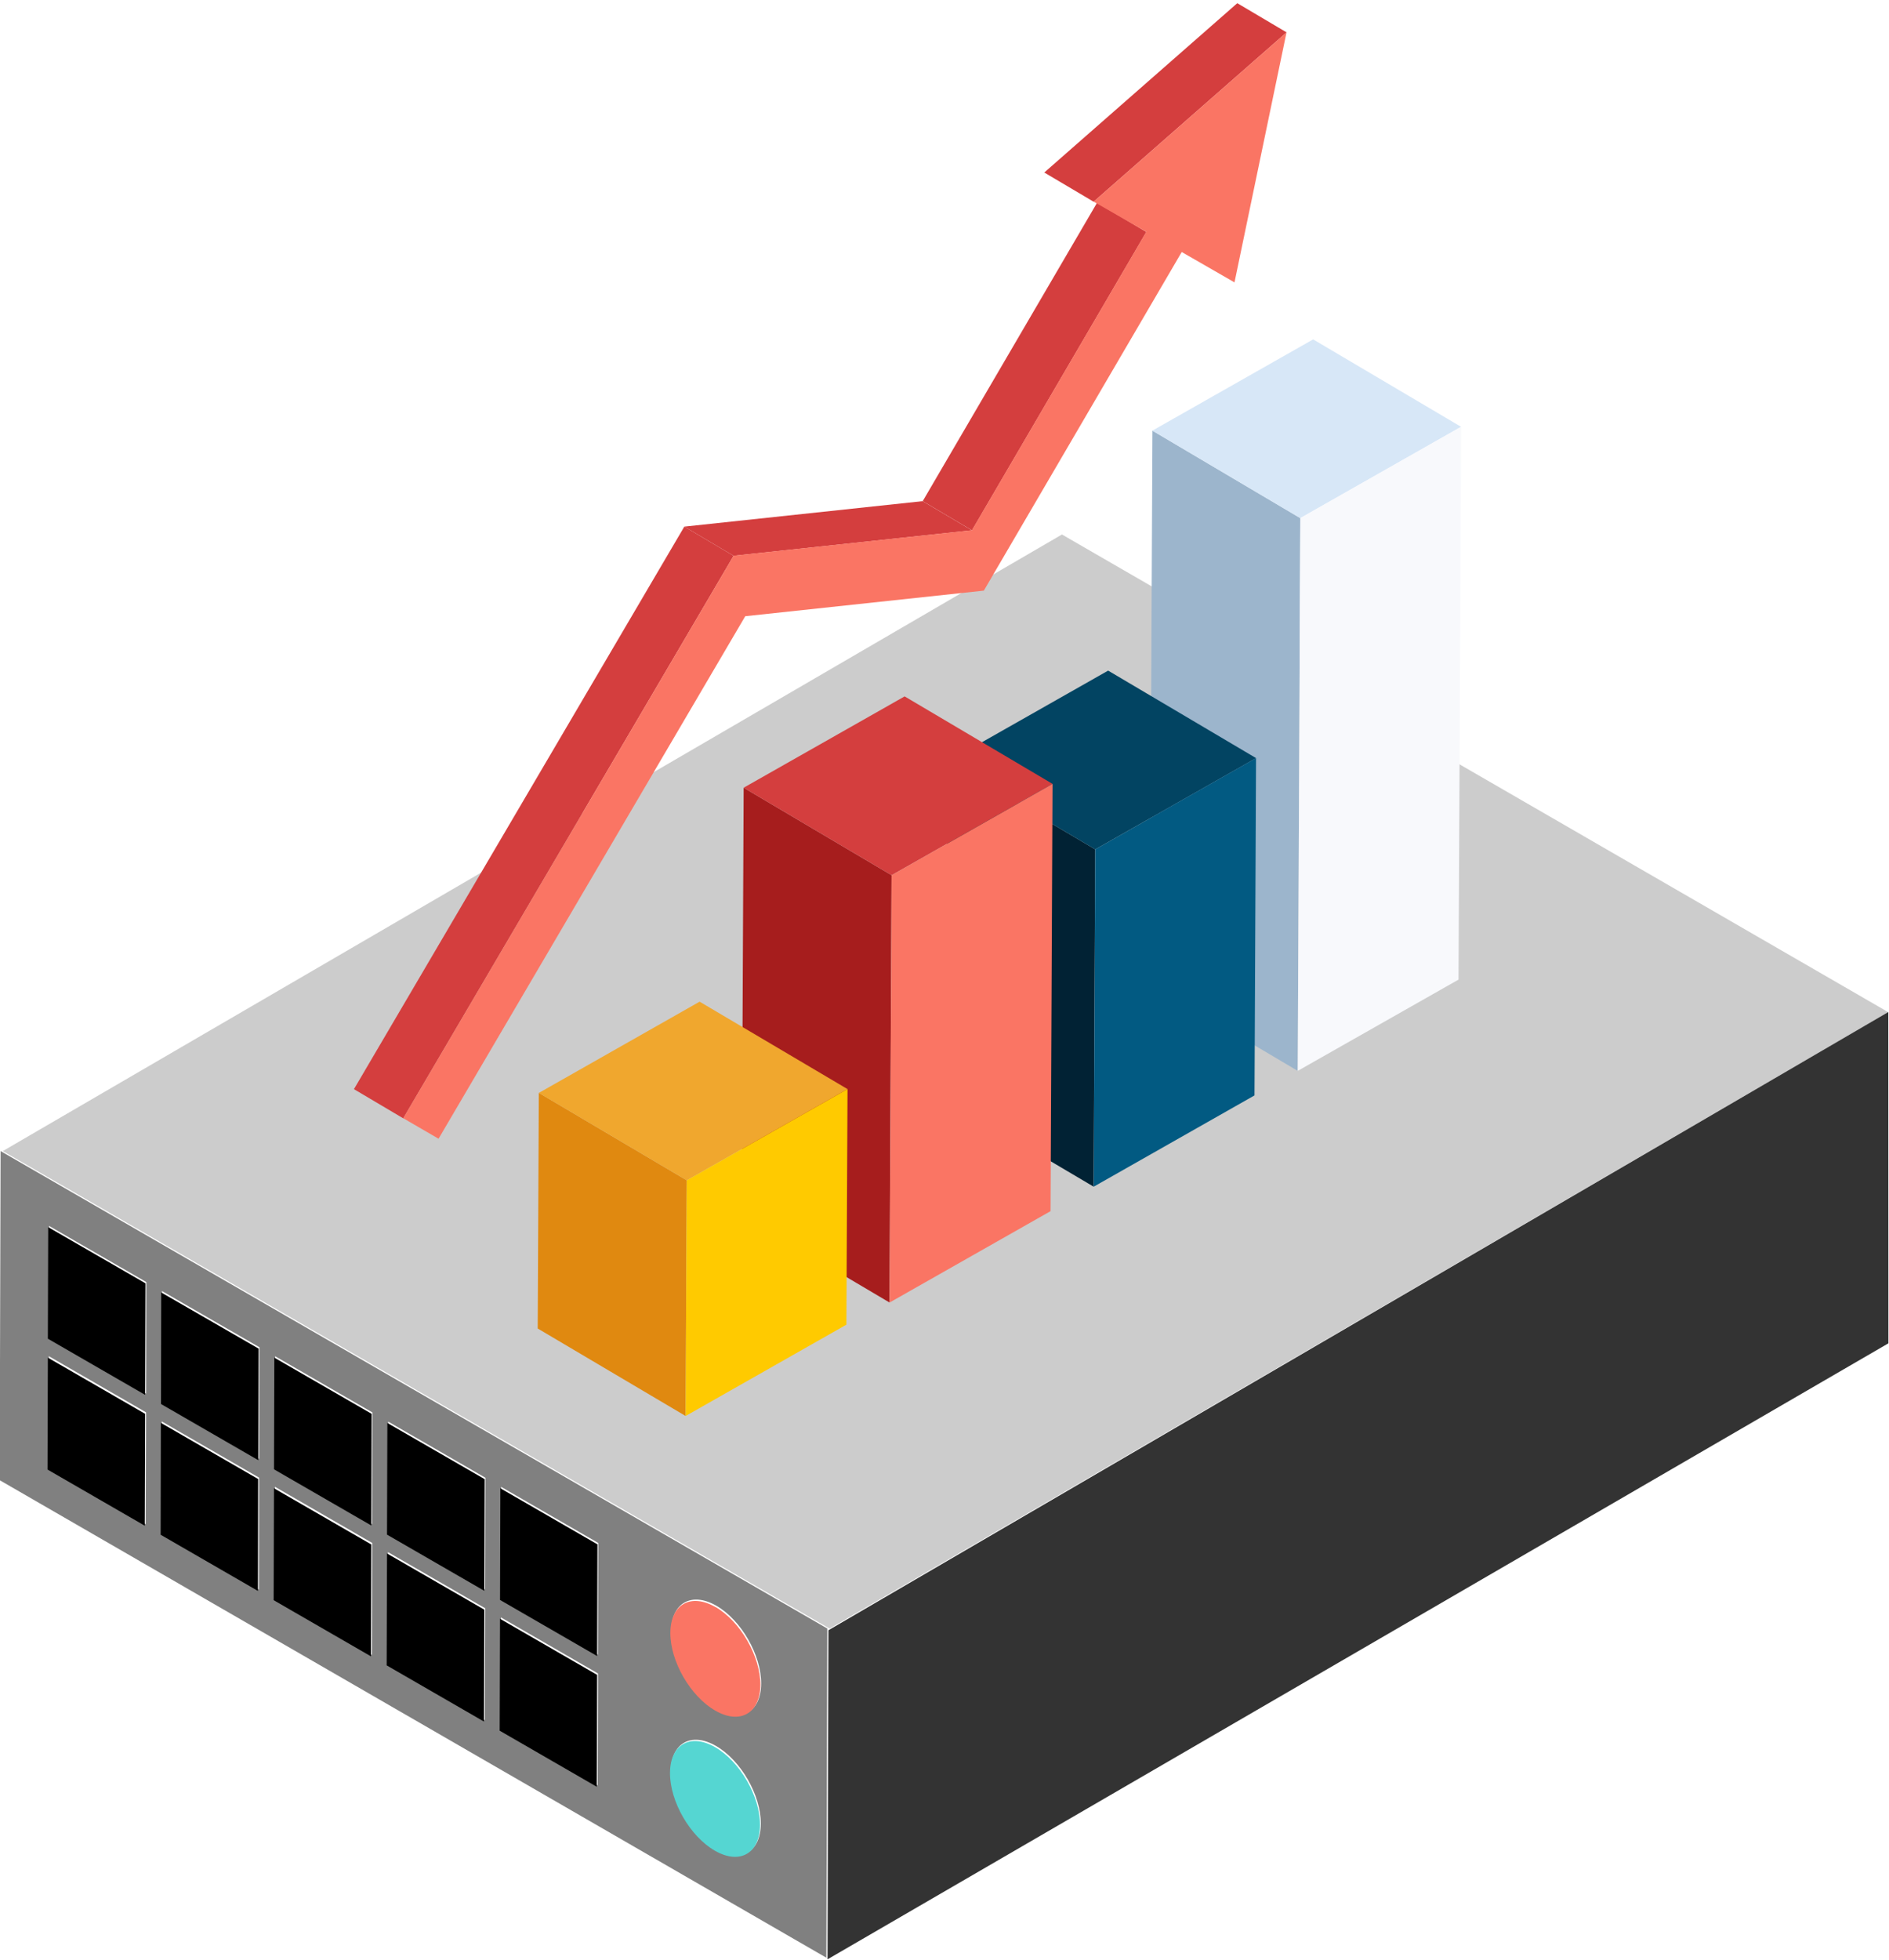 <svg xmlns:dc="http://purl.org/dc/elements/1.1/" xmlns:cc="http://creativecommons.org/ns#" xmlns:rdf="http://www.w3.org/1999/02/22-rdf-syntax-ns#" xmlns:svg="http://www.w3.org/2000/svg" xmlns="http://www.w3.org/2000/svg" xmlns:sodipodi="http://sodipodi.sourceforge.net/DTD/sodipodi-0.dtd" xmlns:inkscape="http://www.inkscape.org/namespaces/inkscape" sodipodi:docname="Server-jotaLYTICS-Reports.svg" inkscape:version="1.0 (4035a4fb49, 2020-05-01)" id="svg7398" viewBox="0 0 105.833 109.761" height="109.761mm" width="105.833mm"><defs id="defs7392"></defs><g transform="translate(-90.856,-129.106)" id="layer1" inkscape:groupmode="layer" inkscape:label="Ebene 1"><g inkscape:export-ydpi="190" inkscape:export-xdpi="190" style="display:inline" id="g2961" transform="matrix(6.474,0,0,6.474,-1160.541,-1038.339)"><g transform="translate(101.666,18.984)" id="g1946"><path d="m 97.826,176.131 c 0.215,0.124 0.39,0.024 0.391,-0.223 7.15e-4,-0.247 -0.173,-0.549 -0.388,-0.673 -0.215,-0.124 -0.39,-0.024 -0.391,0.223 -6.88e-4,0.247 0.173,0.548 0.388,0.672 z m -0.003,1.212 c 0.215,0.124 0.39,0.025 0.391,-0.223 6.88e-4,-0.247 -0.173,-0.548 -0.388,-0.672 -0.215,-0.124 -0.39,-0.025 -0.391,0.223 -6.88e-4,0.247 0.173,0.548 0.388,0.672 z m -1.859,-2.17 0.84,0.485 0.003,-0.966 -0.84,-0.485 z m -3.913,-2.259 0.843,0.486 0.002,-0.965 -0.842,-0.486 z m 2.935,1.694 0.842,0.486 0.003,-0.966 -0.842,-0.486 z m -0.978,-0.565 0.842,0.486 0.003,-0.966 -0.842,-0.486 z m -0.978,-0.565 0.842,0.486 0.003,-0.965 -0.843,-0.486 z m 2.932,2.826 0.84,0.485 0.003,-0.968 -0.84,-0.485 z m -0.978,-0.565 0.842,0.486 0.003,-0.968 -0.842,-0.486 z m -2.935,-1.695 0.842,0.486 0.003,-0.968 -0.842,-0.486 z m 1.957,1.13 0.842,0.486 0.003,-0.968 -0.842,-0.486 z m -0.978,-0.565 0.842,0.486 0.002,-0.968 -0.842,-0.486 z m 5.753,3.671 -7.154,-4.131 0.008,-2.847 7.154,4.13 -0.008,2.847" style="fill:#808080;fill-opacity:1;fill-rule:nonzero;stroke:none;stroke-width:0.035" id="path1916" inkscape:connector-curvature="0"></path><path sodipodi:nodetypes="ccccc" d="m 98.809,175.433 9.161,-5.333 -7.15,-4.132 -9.166,5.334 7.154,4.13" style="fill:#cccccc;fill-opacity:1;fill-rule:nonzero;stroke:none;stroke-width:0.035" id="path1918" inkscape:connector-curvature="0"></path><path sodipodi:nodetypes="ccccc" d="m 98.791,178.294 9.181,-5.329 -8.6e-4,-2.866 -9.172,5.348 -0.008,2.847" style="fill:#333333;fill-opacity:1;fill-rule:nonzero;stroke:none;stroke-width:0.035" id="path1920" inkscape:connector-curvature="0"></path><path d="m 92.044,173.089 -0.003,0.968 0.842,0.486 0.003,-0.968 -0.842,-0.486" style="fill:#000000;fill-opacity:1;fill-rule:nonzero;stroke:none;stroke-width:0.035" id="path1922" inkscape:connector-curvature="0"></path><path d="m 93.022,173.653 -0.002,0.968 0.842,0.486 0.002,-0.968 -0.842,-0.486" style="fill:#000000;fill-opacity:1;fill-rule:nonzero;stroke:none;stroke-width:0.035" id="path1924" inkscape:connector-curvature="0"></path><path d="m 94.001,174.219 -0.003,0.968 0.842,0.486 0.003,-0.968 -0.842,-0.486" style="fill:#000000;fill-opacity:1;fill-rule:nonzero;stroke:none;stroke-width:0.035" id="path1926" inkscape:connector-curvature="0"></path><path d="m 94.979,174.783 -0.003,0.968 0.842,0.486 0.003,-0.968 -0.842,-0.486" style="fill:#000000;fill-opacity:1;fill-rule:nonzero;stroke:none;stroke-width:0.035" id="path1928" inkscape:connector-curvature="0"></path><path d="m 94.004,173.089 -0.003,0.966 0.842,0.486 0.003,-0.966 -0.842,-0.486" style="fill:#000000;fill-opacity:1;fill-rule:nonzero;stroke:none;stroke-width:0.035" id="path1930" inkscape:connector-curvature="0"></path><path d="m 95.96,174.219 -0.003,0.966 0.84,0.485 0.003,-0.966 -0.84,-0.485" style="fill:#000000;fill-opacity:1;fill-rule:nonzero;stroke:none;stroke-width:0.035" id="path1932" inkscape:connector-curvature="0"></path><path d="m 97.819,176.459 c -0.215,-0.124 -0.39,-0.025 -0.391,0.223 -6.9e-4,0.247 0.173,0.548 0.388,0.672 0.215,0.124 0.39,0.025 0.391,-0.223 6.8e-4,-0.247 -0.173,-0.548 -0.388,-0.672" style="fill:#55d6d2;fill-opacity:1;fill-rule:nonzero;stroke:none;stroke-width:0.035" id="path1934" inkscape:connector-curvature="0"></path><path d="m 97.822,175.247 c -0.215,-0.124 -0.39,-0.024 -0.391,0.223 -6.9e-4,0.247 0.173,0.548 0.388,0.672 0.215,0.124 0.39,0.024 0.391,-0.223 7.1e-4,-0.247 -0.173,-0.549 -0.388,-0.673" style="fill:#fa7564;fill-opacity:1;fill-rule:nonzero;stroke:none;stroke-width:0.035" id="path1936" inkscape:connector-curvature="0"></path><path d="m 92.047,171.959 -0.003,0.966 0.842,0.486 0.003,-0.965 -0.842,-0.486" style="fill:#000000;fill-opacity:1;fill-rule:nonzero;stroke:none;stroke-width:0.035" id="path1938" inkscape:connector-curvature="0"></path><path d="m 93.025,172.524 -0.002,0.966 0.842,0.486 0.003,-0.965 -0.843,-0.486" style="fill:#000000;fill-opacity:1;fill-rule:nonzero;stroke:none;stroke-width:0.035" id="path1940" inkscape:connector-curvature="0"></path><path d="m 95.957,175.348 -0.003,0.968 0.84,0.485 0.003,-0.968 -0.84,-0.485" style="fill:#000000;fill-opacity:1;fill-rule:nonzero;stroke:none;stroke-width:0.035" id="path1942" inkscape:connector-curvature="0"></path><path d="m 94.982,173.654 -0.003,0.966 0.842,0.486 0.003,-0.966 -0.842,-0.486" style="fill:#000000;fill-opacity:1;fill-rule:nonzero;stroke:none;stroke-width:0.035" id="path1944" inkscape:connector-curvature="0"></path></g><g transform="matrix(0.536,0,0,0.536,138.183,74.819)" id="g2727"><path inkscape:connector-curvature="0" id="path2693" style="fill:#d43e3e;fill-opacity:1;fill-rule:nonzero;stroke:none;stroke-width:0.035" d="m 118.516,205.405 -0.796,-0.471 2.815,-4.816 0.796,0.471 -2.815,4.816"></path><path inkscape:connector-curvature="0" id="path2695" style="fill:#d43e3e;fill-opacity:1;fill-rule:nonzero;stroke:none;stroke-width:0.035" d="m 120.479,200.101 -0.796,-0.471 3.116,-2.733 0.796,0.471 -3.115,2.733"></path><path inkscape:connector-curvature="0" id="path2697" style="fill:#d43e3e;fill-opacity:1;fill-rule:nonzero;stroke:none;stroke-width:0.035" d="m 114.667,205.816 -0.796,-0.471 3.848,-0.411 0.796,0.471 -3.848,0.411"></path><path inkscape:connector-curvature="0" id="path2699" style="fill:#d43e3e;fill-opacity:1;fill-rule:nonzero;stroke:none;stroke-width:0.035" d="m 109.333,214.895 -0.796,-0.471 5.334,-9.079 0.796,0.471 -5.334,9.079"></path><path inkscape:connector-curvature="0" id="path2701" style="fill:#fa7564;fill-opacity:1;fill-rule:nonzero;stroke:none;stroke-width:0.035" d="m 120.479,200.101 3.115,-2.733 -0.84,4.035 -0.852,-0.49 -3.195,5.465 -3.852,0.413 -4.952,8.433 -0.57,-0.331 5.334,-9.079 3.848,-0.411 2.815,-4.816 -0.852,-0.488"></path><path inkscape:connector-curvature="0" id="path2703" style="fill:#9cb5cc;fill-opacity:1;fill-rule:nonzero;stroke:none;stroke-width:0.035" d="m 123.775,214.129 -2.388,-1.412 0.042,-8.921 2.388,1.412 -0.042,8.921"></path><path inkscape:connector-curvature="0" id="path2705" style="fill:#d7e7f7;fill-opacity:1;fill-rule:nonzero;stroke:none;stroke-width:0.035" d="m 123.816,205.208 -2.388,-1.412 2.596,-1.473 2.388,1.411 -2.596,1.474"></path><path inkscape:connector-curvature="0" id="path2707" style="fill:#f8f9fc;fill-opacity:1;fill-rule:nonzero;stroke:none;stroke-width:0.035" d="m 126.413,203.735 -0.042,8.921 -2.596,1.473 0.042,-8.921 2.596,-1.474"></path><path inkscape:connector-curvature="0" id="path2709" style="fill:#012234;fill-opacity:1;fill-rule:nonzero;stroke:none;stroke-width:0.035" d="m 120.48,215.998 -2.388,-1.411 0.025,-5.445 2.388,1.412 -0.025,5.444"></path><path inkscape:connector-curvature="0" id="path2711" style="fill:#024462;fill-opacity:1;fill-rule:nonzero;stroke:none;stroke-width:0.035" d="m 120.505,210.554 -2.388,-1.412 2.597,-1.473 2.388,1.412 -2.596,1.473"></path><path inkscape:connector-curvature="0" id="path2713" style="fill:#025a82;fill-opacity:1;fill-rule:nonzero;stroke:none;stroke-width:0.035" d="m 123.102,209.081 -0.025,5.444 -2.596,1.473 0.025,-5.444 2.596,-1.473"></path><path inkscape:connector-curvature="0" id="path2715" style="fill:#a61d1d;fill-opacity:1;fill-rule:nonzero;stroke:none;stroke-width:0.035" d="m 117.185,217.868 -2.388,-1.412 0.032,-6.897 2.388,1.412 -0.033,6.897"></path><path inkscape:connector-curvature="0" id="path2717" style="fill:#d43e3e;fill-opacity:1;fill-rule:nonzero;stroke:none;stroke-width:0.035" d="m 117.217,210.971 -2.388,-1.412 2.599,-1.474 2.388,1.412 -2.598,1.474"></path><path inkscape:connector-curvature="0" id="path2719" style="fill:#fa7564;fill-opacity:1;fill-rule:nonzero;stroke:none;stroke-width:0.035" d="m 119.816,209.497 -0.032,6.896 -2.599,1.475 0.033,-6.897 2.598,-1.474"></path><path inkscape:connector-curvature="0" id="path2721" style="fill:#e08910;fill-opacity:1;fill-rule:nonzero;stroke:none;stroke-width:0.035" d="m 113.892,219.699 -2.388,-1.412 0.018,-3.803 2.388,1.411 -0.018,3.803"></path><path inkscape:connector-curvature="0" id="path2723" style="fill:#f0a72e;fill-opacity:1;fill-rule:nonzero;stroke:none;stroke-width:0.035" d="m 113.91,215.896 -2.388,-1.411 2.596,-1.473 2.388,1.411 -2.596,1.473"></path><path inkscape:connector-curvature="0" id="path2725" style="fill:#ffca00;fill-opacity:1;fill-rule:nonzero;stroke:none;stroke-width:0.035" d="m 116.506,214.422 -0.018,3.803 -2.596,1.474 0.018,-3.803 2.596,-1.473"></path></g></g></g></svg>